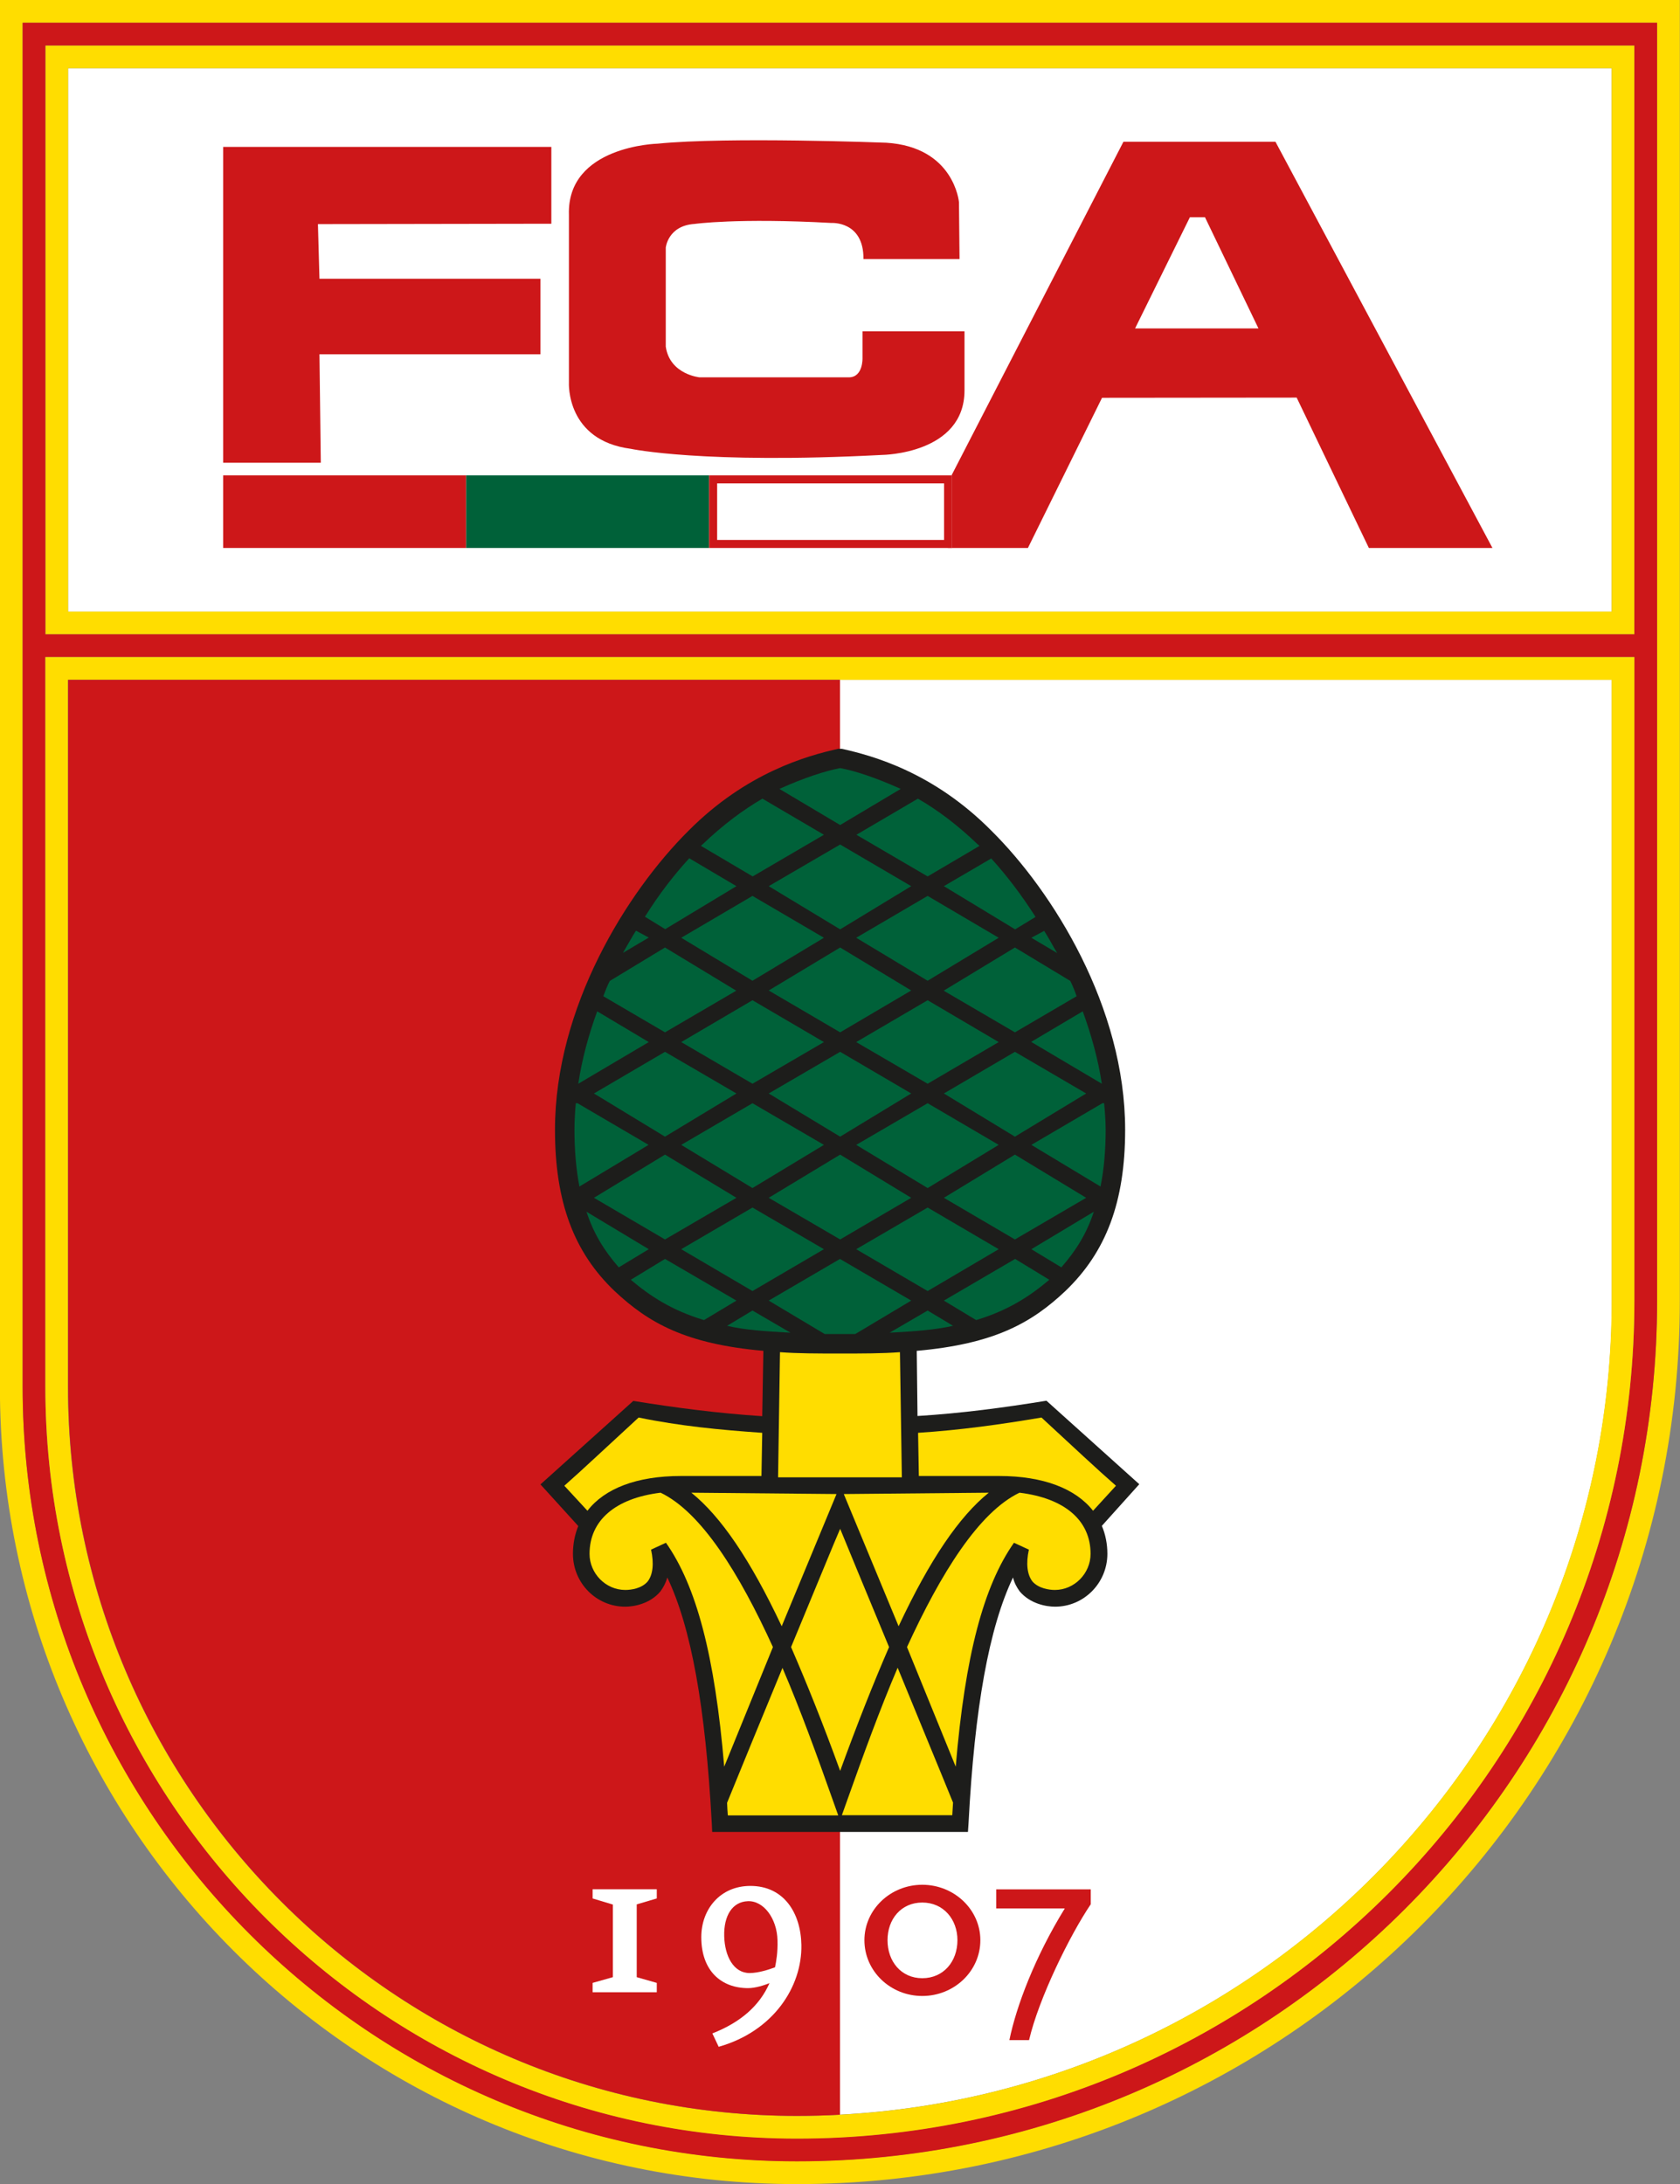 <svg xmlns="http://www.w3.org/2000/svg" xml:space="preserve" viewBox="0 0 344.69 447.99" version="1.1" height="447.99" width="344.69"><rect x="0" y="0" width="344.69" height="447.99" fill="#808080" stroke="none"/>
<style type="text/css">
	.st0{fill:#FFDD00;}
	.st1{fill:#FFFFFF;}
	.st2{fill:#CD1719;}
	.st3{fill:#006139;}
	.st4{fill:#1D1D1B;}
</style>
<g stroke-width=".255" transform="matrix(3.919 0 0 3.919 -685.14 -87.419)"><path d="m261.58 90.386c0 24.83-20.2 45.03-45.03 45.03-22.35 0-40.54-18.19-40.54-40.54v-71.38h85.57zm-86.76-68.08v72.58c0 23.05 18.68 41.73 41.73 41.73 25.53 0 46.22-20.7 46.22-46.22v-68.09z" class="st0"></path><path d="m218.8 132.98c22.48-1.17 40.41-19.83 40.41-42.6v-32.5h-40.41z" class="st1"></path><polygon points="3.57 47.36 84.38 47.36 84.38 18.92 3.57 18.92" transform="translate(174.82 6.956)" class="st1"></polygon><path d="m178.39 54.316v-28.44h80.81v28.44zm-1.19-29.63v30.82h83.19v-30.82z" class="st0"></path><path d="m260.39 55.506h-83.19v-30.82h83.19zm0 34.88c0 24.18-19.67 43.84-43.84 43.84-21.7 0-39.35-17.65-39.35-39.35v-38.18h83.19zm-84.38-66.89v71.39c0 22.35 18.19 40.54 40.54 40.54 24.83 0 45.03-20.2 45.03-45.03v-66.9z" class="st2"></path><path d="m259.2 90.386c0 22.77-17.93 41.42-40.41 42.6-0.74 0.04-1.49 0.06-2.25 0.06-21.04 0-38.16-17.12-38.16-38.16v-37h80.82zm0.79-33.69h-82.79v38.19c0 21.7 17.65 39.35 39.35 39.35 24.18 0 43.84-19.67 43.84-43.84v-33.7z" class="st0"></path><path d="m178.39 57.886v37c0 21.04 17.12 38.16 38.16 38.16 0.75 0 1.5-0.02 2.25-0.06v-75.1z" class="st2"></path><path d="m207.85 45.796s3.77 0.81 13.16 0.32c0 0 4.31-0.04 4.31-3.38v-3.09h-5.34v1.4s0.04 1.01-0.72 1.01h-7.81s-1.56-0.15-1.77-1.61v-5.18s0.11-1.15 1.51-1.24c0 0 2.25-0.32 7.17-0.05 0 0 1.69-0.11 1.67 1.89h5.03l-0.03-2.98s-0.25-2.89-3.81-3.11c0 0-8.3-0.32-11.97 0.05 0 0-4.75 0.11-4.64 3.72v8.79c0 0.01-0.16 3.02 3.24 3.46z" class="st2"></path><polygon points="16.65 27.08 28.87 27.06 28.87 23.04 11.69 23.04 11.69 39.57 16.8 39.57 16.73 33.89 28.3 33.89 28.3 29.94 16.73 29.94" transform="translate(174.82 6.956)" class="st2"></polygon><path d="m234.25 39.496 2.87-5.82h0.79l2.8 5.82zm7.35-9.77h-7.96l-9.19 17.83v3.43h4.19l3.88-7.86 10.19-0.01 3.78 7.87h6.47z" class="st2"></path><polygon points="11.69 40.23 24.41 40.23 24.41 44.03 11.69 44.03" transform="translate(174.82 6.956)" class="st2"></polygon><polygon points="24.41 40.23 37.13 40.23 37.13 44.03 24.41 44.03" transform="translate(174.82 6.956)" class="st3"></polygon><polygon points="37.13 40.23 49.85 40.23 49.85 44.03 37.13 44.03" transform="translate(174.82 6.956)" class="st1"></polygon><path d="m224.67 47.186h-12.72v3.8h12.72zm-0.42 0.42v2.96h-11.88v-2.96h11.88" class="st2"></path><polygon points="32.09 118.83 32.09 115.03 31.03 114.71 31.03 114.23 34.39 114.23 34.39 114.71 33.34 115.02 33.34 118.83 34.39 119.13 34.39 119.62 31.03 119.62 31.03 119.13" transform="translate(174.82 6.956)" class="st1"></polygon><path d="m215.4 125.27c-0.3 0.11-0.86 0.3-1.33 0.3-0.84 0-1.3-0.88-1.33-1.92-0.03-1.1 0.44-1.81 1.23-1.84 0.83-0.04 1.53 0.9 1.56 2.04 0.02 0.64-0.07 1.13-0.13 1.42zm-1.29-4.26c-1.58 0-2.57 1.22-2.57 2.68 0 1.79 1.07 2.67 2.45 2.67 0.38 0 0.84-0.15 1.12-0.26-0.52 1.18-1.51 2.05-2.99 2.63l0.33 0.7c2.86-0.81 4.37-3.14 4.33-5.33-0.03-1.68-0.92-3.09-2.67-3.09z" class="st1"></path><path d="m223.11 125.84c-1.11 0-1.82-0.88-1.82-1.99 0-1.1 0.71-1.97 1.82-1.97s1.84 0.88 1.84 1.97c0 1.12-0.73 1.99-1.84 1.99zm0-4.89c-1.67 0-3.03 1.3-3.03 2.9 0 1.62 1.36 2.92 3.03 2.92s3.04-1.3 3.04-2.92c0-1.6-1.37-2.9-3.04-2.9z" class="st2"></path><path d="m228.7 129.08h-1.03c0.36-1.77 1.34-4.36 2.9-6.89h-3.59v-1h4.95v0.78c-1.09 1.61-2.72 4.92-3.23 7.11z" class="st2"></path><path d="m234.47 99.986-4.86-4.37c-2.21 0.36-4.46 0.66-6.75 0.8l-0.04-3.41c4.06-0.36 6.01-1.46 7.78-3.13 2.13-2.04 3.13-4.66 3.13-8.44 0-6.41-3.77-12.45-7-15.65-3.03-3.06-6.21-3.93-7.84-4.29h-0.18c-1.62 0.36-4.81 1.24-7.84 4.29-3.22 3.2-6.99 9.24-6.99 15.65 0 3.78 0.99 6.41 3.12 8.44 1.78 1.67 3.72 2.77 7.79 3.13l-0.06 3.42c-2.29-0.15-4.53-0.44-6.75-0.8l-4.86 4.37 1.98 2.18c-0.18 0.43-0.28 0.94-0.28 1.45 0 1.53 1.22 2.77 2.74 2.77 0.45 0 1.3-0.15 1.84-0.8 0.16-0.22 0.28-0.44 0.36-0.73 1.25 2.62 2 6.77 2.33 12.88l0.02 0.44h13.39l0.03-0.44c0.32-6.11 1.08-10.26 2.33-12.88 0.07 0.29 0.19 0.51 0.35 0.73 0.55 0.65 1.39 0.8 1.85 0.8 1.51 0 2.74-1.24 2.74-2.77 0-0.51-0.1-1.02-0.29-1.46l1.96-2.18" class="st4"></path><path d="m219.6 92.126 2.93-1.75-3.73-2.18-3.73 2.18 2.93 1.75h0.8 0.8" class="st3"></path><path d="m224.24 68.686 3.73 2.26 1.07-0.65c-0.74-1.16-1.52-2.18-2.32-3.06l-2.48 1.45" class="st3"></path><path d="m209.64 88.196-1.79 1.09c1.03 0.87 2.15 1.6 3.83 2.11l1.7-1.02-3.74-2.18" class="st3"></path><path d="m212.89 91.696c0.94 0.22 2.02 0.29 3.32 0.36l-1.99-1.16-1.33 0.8" class="st3"></path><path d="m221.4 92.056c1.3-0.07 2.39-0.15 3.32-0.36l-1.33-0.8-1.99 1.16" class="st3"></path><path d="m230.39 88.636c0.76-0.87 1.32-1.75 1.7-2.91l-3.27 1.96 1.57 0.95" class="st3"></path><path d="m232.51 79.026c-0.2-1.31-0.55-2.55-1-3.79l-2.7 1.6 3.7 2.19" class="st3"></path><path d="m232.58 80.046h-0.04l-3.72 2.18 3.62 2.18c0.18-0.87 0.27-1.89 0.27-2.98 0-0.44-0.04-0.95-0.08-1.38h-0.05" class="st3"></path><path d="m224.24 90.376 1.69 1.02c1.68-0.51 2.8-1.24 3.83-2.11l-1.79-1.09-3.73 2.18" class="st3"></path><path d="m205.53 85.726c0.38 1.16 0.93 2.04 1.69 2.91l1.57-0.95-3.26-1.96" class="st3"></path><path d="m221.98 63.596c-1.28-0.58-2.4-0.95-3.17-1.09-0.78 0.15-1.9 0.51-3.18 1.09l3.18 1.89 3.17-1.89" class="st3"></path><path d="m217.96 65.996-3.22-1.89c-1 0.58-2.08 1.38-3.14 2.4-0.03 0-0.06 0.07-0.08 0.07l2.71 1.6 3.73-2.18" class="st3"></path><path d="m223.39 68.176 2.72-1.6c-0.03 0-0.06-0.07-0.09-0.07-1.06-1.02-2.13-1.82-3.14-2.4l-3.22 1.89 3.73 2.18" class="st3"></path><path d="m213.38 68.686-2.47-1.46c-0.8 0.87-1.59 1.89-2.32 3.06l1.06 0.65 3.73-2.25" class="st3"></path><path d="m205.06 80.046h-0.09c-0.04 0.44-0.07 0.95-0.07 1.38 0 1.09 0.09 2.11 0.26 2.98l3.62-2.18-3.72-2.18" class="st3"></path><path d="m206.09 75.236c-0.45 1.24-0.79 2.47-0.99 3.79l3.69-2.18-2.7-1.61" class="st3"></path><path d="m208.12 71.016c-0.23 0.36-0.47 0.8-0.68 1.16l1.35-0.8-0.67-0.36" class="st3"></path><path d="m209.64 76.336 3.73-2.18-3.73-2.26-2.89 1.75c-0.12 0.22-0.23 0.51-0.34 0.8l3.23 1.89" class="st3"></path><polyline points="40.25 72.58 43.99 74.84 47.71 72.58 43.99 70.4 40.25 72.58" transform="translate(174.82 6.956)" class="st3"></polyline><polyline points="34.82 75.78 31.1 78.04 34.82 80.22 38.56 78.04 34.82 75.78" transform="translate(174.82 6.956)" class="st3"></polyline><polyline points="35.67 80.73 39.4 82.92 43.14 80.73 39.4 78.55 35.67 80.73" transform="translate(174.82 6.956)" class="st3"></polyline><polyline points="38.56 72.58 34.82 70.4 31.1 72.58 34.82 74.84 38.56 72.58" transform="translate(174.82 6.956)" class="st3"></polyline><polyline points="43.14 64.43 39.4 62.24 35.67 64.43 39.4 66.68 43.14 64.43" transform="translate(174.82 6.956)" class="st3"></polyline><polyline points="43.14 69.89 39.4 67.7 35.67 69.89 39.4 72.07 43.14 69.89" transform="translate(174.82 6.956)" class="st3"></polyline><polyline points="43.99 75.78 40.25 78.04 43.99 80.22 47.71 78.04 43.99 75.78" transform="translate(174.82 6.956)" class="st3"></polyline><polyline points="44.83 80.73 48.57 82.92 52.29 80.73 48.57 78.55 44.83 80.73" transform="translate(174.82 6.956)" class="st3"></polyline><polyline points="44.83 69.89 48.57 72.07 52.29 69.89 48.57 67.7 44.83 69.89" transform="translate(174.82 6.956)" class="st3"></polyline><polyline points="53.14 74.84 56.87 72.58 53.14 70.4 49.42 72.58 53.14 74.84" transform="translate(174.82 6.956)" class="st3"></polyline><polyline points="49.42 78.04 53.14 80.22 56.87 78.04 53.14 75.78 49.42 78.04" transform="translate(174.82 6.956)" class="st3"></polyline><polyline points="44.83 64.43 48.57 66.68 52.29 64.43 48.57 62.24 44.83 64.43" transform="translate(174.82 6.956)" class="st3"></polyline><polyline points="47.71 61.73 43.99 59.55 40.25 61.73 43.99 63.99 47.71 61.73" transform="translate(174.82 6.956)" class="st3"></polyline><path d="m230.17 72.186c-0.22-0.36-0.44-0.8-0.68-1.16l-0.67 0.36 1.35 0.8" class="st3"></path><path d="m227.96 71.896-3.73 2.26 3.73 2.18 3.23-1.89c-0.1-0.29-0.22-0.58-0.33-0.8l-2.9-1.75" class="st3"></path><polyline points="35.67 75.27 39.4 77.53 43.14 75.27 39.4 73.09 35.67 75.27" transform="translate(174.82 6.956)" class="st3"></polyline><polyline points="43.99 64.94 40.25 67.19 43.99 69.38 47.71 67.19 43.99 64.94" transform="translate(174.82 6.956)" class="st3"></polyline><polyline points="52.29 75.27 48.57 73.09 44.83 75.27 48.57 77.53 52.29 75.27" transform="translate(174.82 6.956)" class="st3"></polyline><path d="m210.47 99.556h4.22l0.04-2.26c-2.19-0.15-4.35-0.36-6.47-0.8-1.59 1.46-2.98 2.77-3.89 3.57l1.21 1.31c0.9-1.17 2.59-1.82 4.89-1.82" class="st0"></path><path d="m229.35 96.496c-2.12 0.36-4.27 0.66-6.46 0.8l0.04 2.26h4.21c2.3 0 4 0.66 4.91 1.82l1.2-1.31c-0.92-0.8-2.32-2.11-3.9-3.57" class="st0"></path><path d="m218.81 99.626h-3.25l0.1-6.55c0.94 0.07 1.98 0.07 3.14 0.07s2.21 0 3.14-0.07l0.1 6.55h-3.23" class="st0"></path><path d="m209.41 100.43c-2.38 0.29-3.72 1.46-3.72 3.2 0 1.02 0.84 1.89 1.87 1.89 0.3 0 0.85-0.07 1.17-0.44 0.28-0.36 0.34-0.95 0.18-1.67l0.78-0.36c1.59 2.26 2.56 5.9 3.05 11.72l2.55-6.26c-1.76-3.86-3.75-7.06-5.88-8.08" class="st0"></path><path d="m215.75 107.42 2.87-6.92-7.6-0.07c1.54 1.24 3.08 3.49 4.73 6.99" class="st0"></path><path d="m226.59 100.43-7.59 0.07 2.87 6.92c1.64-3.5 3.18-5.75 4.72-6.99" class="st0"></path><path d="m216.24 108.51c0.82 1.89 1.67 4 2.57 6.48 0.9-2.47 1.74-4.59 2.56-6.48-1.21-2.91-2.29-5.53-2.56-6.19-0.29 0.66-1.36 3.28-2.57 6.19" class="st0"></path><path d="m215.79 109.6c-1.08 2.62-2.19 5.31-2.9 7.06 0.01 0.22 0.02 0.44 0.04 0.66h5.78l-0.31-0.87c-0.8-2.26-1.67-4.66-2.61-6.85" class="st0"></path><path d="m228.2 100.43c-2.13 1.02-4.12 4.22-5.89 8.08l2.55 6.26c0.49-5.82 1.46-9.46 3.05-11.72l0.78 0.36c-0.16 0.73-0.09 1.31 0.19 1.67 0.32 0.36 0.87 0.44 1.17 0.44 1.03 0 1.87-0.87 1.87-1.89 0-1.74-1.34-2.91-3.72-3.2" class="st0"></path><path d="m219.21 116.44-0.31 0.87h5.78c0.01-0.22 0.03-0.44 0.04-0.66-0.71-1.75-1.83-4.44-2.9-7.06-0.94 2.2-1.81 4.6-2.61 6.85" class="st0"></path></g>


</svg>
